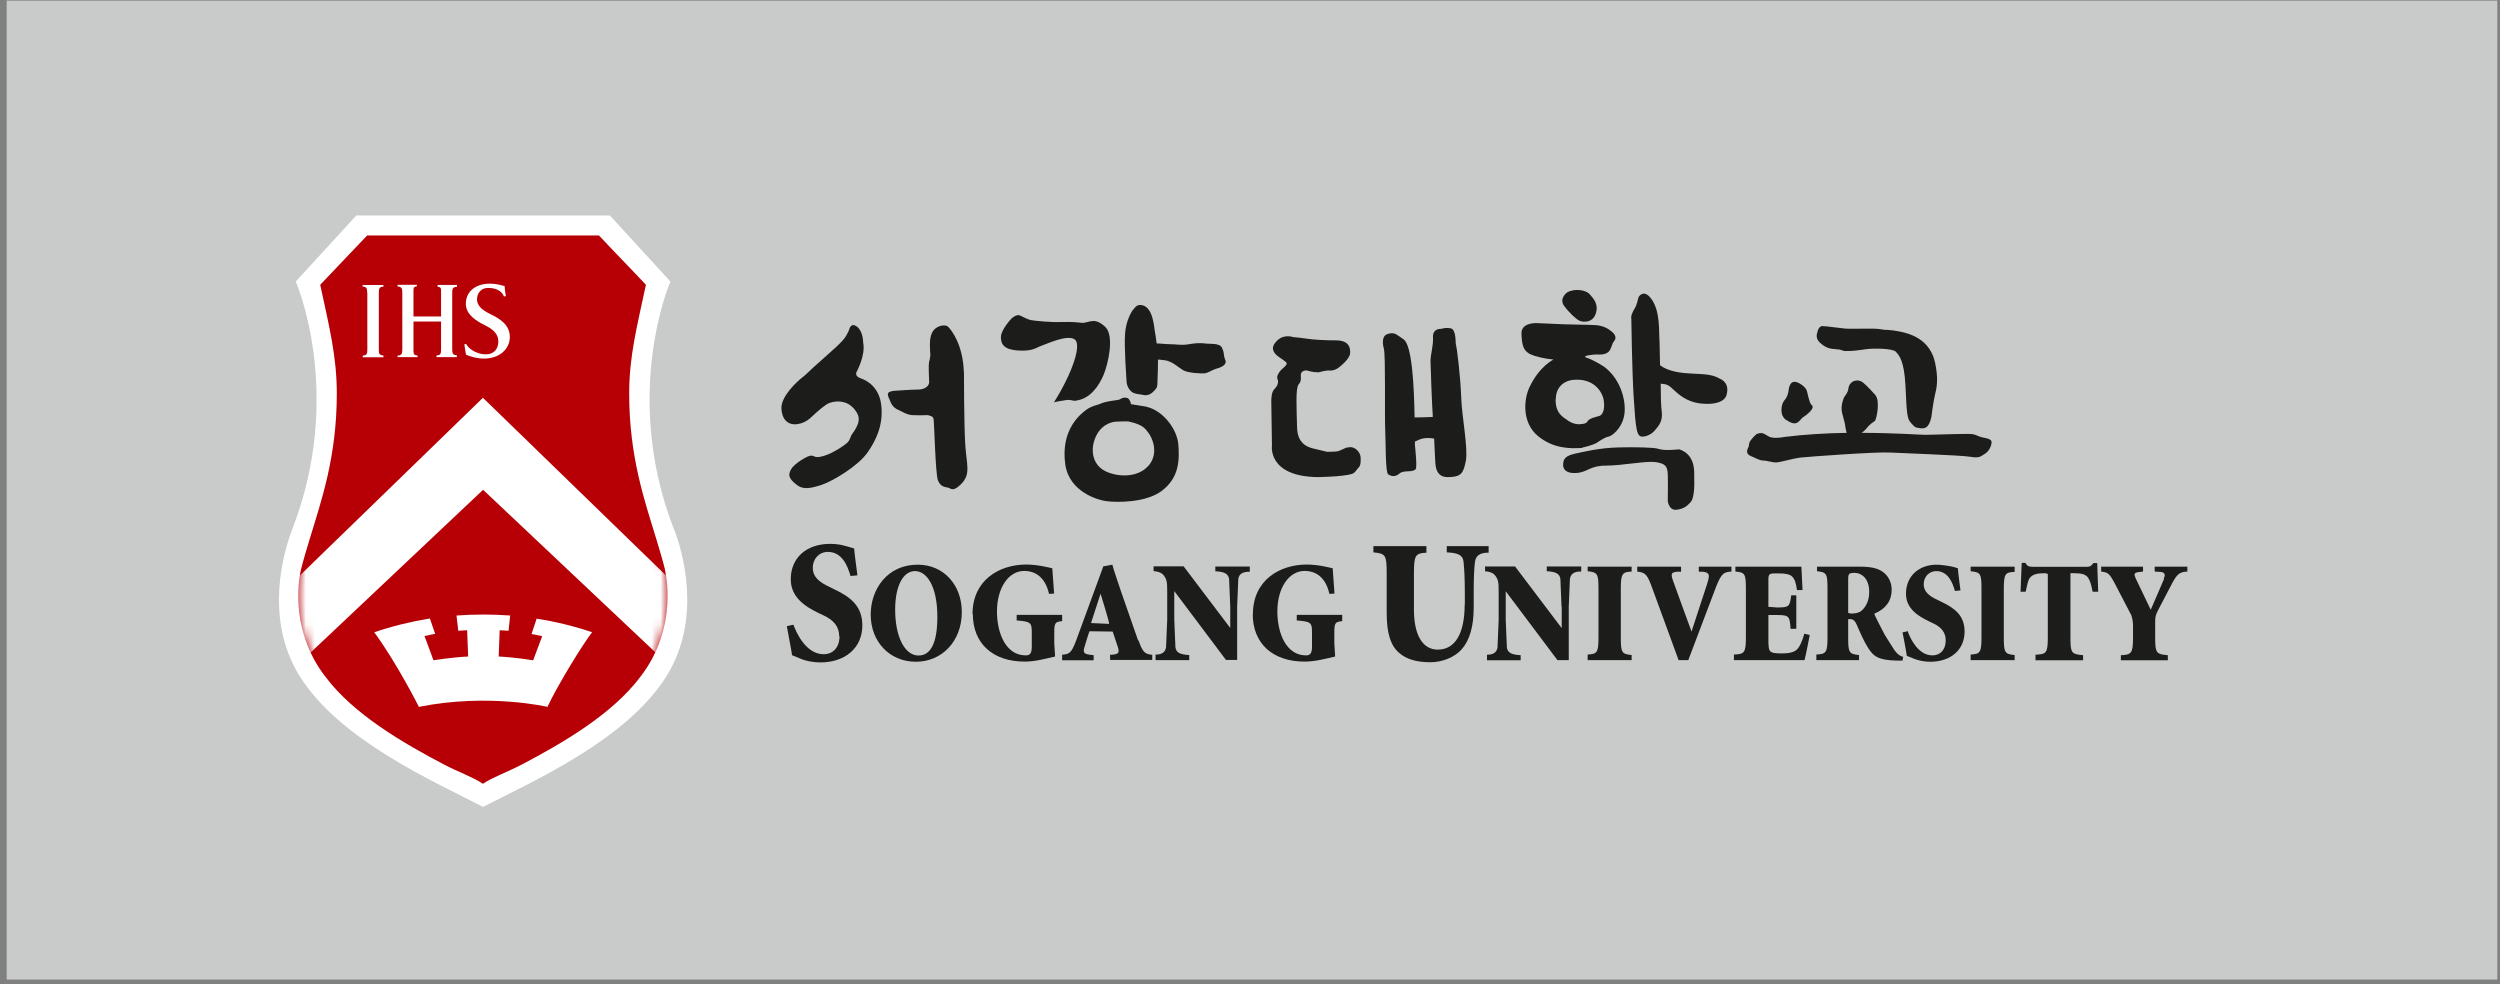<svg width="282" height="111" viewBox="0 0 282 111" fill="none" xmlns="http://www.w3.org/2000/svg">
    <rect x="0" y="0" width="282" height="111" fill="#808080" stroke="none"/>
    <path d="M281.694 0.07H0.754V110.493H281.694V0.07Z" fill="#C9CACA"/>
    <path d="M97.143 42.686C97.143 42.686 96.365 42.501 96.624 41.946C96.624 41.946 97.661 40.078 97.365 38.635C97.365 38.635 97.365 37.359 96.661 36.841C96.198 36.508 96.031 36.748 95.976 36.804C95.791 36.989 95.883 37.007 95.68 37.433C95.328 38.136 95.235 38.376 92.902 40.411C90.846 42.223 91.161 42.057 90.457 42.612C89.939 43 88.069 44.72 88.143 46.089C88.198 47.273 88.847 48.031 90.032 47.828C91.143 47.643 91.643 46.866 92.198 46.44C92.198 46.44 93.124 45.59 93.587 45.442C94.421 45.164 95.55 45.164 96.383 46.163C97.124 47.069 97.013 47.772 96.031 49.085C96.031 49.085 95.865 49.603 95.68 49.825C95.495 50.066 94.106 51.083 92.902 51.434C91.828 51.749 91.921 51.361 91.439 51.398C90.976 51.453 89.55 52.341 89.235 52.933C88.902 53.543 88.902 53.931 89.846 54.671C90.495 55.189 91.198 55.189 92.735 54.671C93.976 54.246 96.754 52.581 97.828 51.083C98.772 49.751 99.68 47.957 99.402 45.682C99.18 43.684 97.772 42.889 97.106 42.686H97.143Z" fill="#1C1D1B"/>
    <path d="M108.716 41.943C108.642 39.002 107.383 37.245 106.902 36.82C106.716 36.672 106.068 36.616 105.531 37.042C104.791 37.633 104.902 38.762 104.902 39.317C104.902 39.872 105.013 39.927 104.883 40.482C104.735 41.037 104.735 41.129 104.809 43.108C104.809 43.534 104.328 43.941 103.55 43.941C102.772 43.941 100.828 44.089 100.828 44.089C100.828 44.089 101.013 44.015 100.457 44.163C99.883 44.311 100.272 44.866 100.402 45.217C100.457 45.365 100.642 45.938 101.291 46.216C101.735 46.419 102.272 46.789 102.92 46.826C103.605 46.863 104.679 46.826 104.679 46.826C105.105 46.974 105.235 46.956 105.309 47.289C105.383 47.64 105.513 53.374 105.79 54.151C106.068 54.909 106.568 54.928 106.92 55.002C107.272 55.075 107.476 55.538 108.383 54.632C109.568 53.485 109.013 52.394 108.883 50.156C108.735 47.917 108.735 41.906 108.735 41.906L108.716 41.943Z" fill="#1C1D1B"/>
    <path d="M121.402 45.182C122.976 44.979 123.976 43.518 124.495 42.26C125.013 41.002 125.717 37.877 124.68 36.878C123.884 36.138 123.421 36.212 123.273 36.212C122.921 36.212 122.347 36.452 122.069 36.415C121.68 36.378 121.032 36.286 119.81 36.323C118.606 36.378 116.68 36.193 116.254 36.101C115.828 36.008 115.365 35.712 114.995 35.564C114.625 35.435 114.088 35.934 114.088 35.934C114.088 35.934 112.902 37.192 112.902 38.024C112.902 38.857 113.273 39.449 114.902 39.541C116.532 39.634 116.865 39.208 117.513 38.986C118.162 38.764 120.384 37.71 121.217 38.283C122.05 38.838 120.976 42.057 118.884 45.386C118.884 45.386 119.032 45.312 120.291 45.127C120.847 45.053 120.995 45.257 121.365 45.201L121.402 45.182Z" fill="#1C1D1B"/>
    <path d="M138.029 39.762C137.992 39.54 137.789 39.133 137.826 39.208C137.585 38.69 136.474 38.801 136.104 38.764C135.715 38.708 135.141 38.671 134.529 38.764C134.141 38.819 133.622 38.949 132.881 38.874C132.307 38.819 131.715 38.837 131.196 38.782C130.9 38.745 130.641 38.745 130.474 38.745C130.4 38.19 130.326 37.654 130.27 37.376C130.178 37.062 130.122 34.398 128.585 34.398C128.141 34.398 127.918 34.861 127.752 35.009C127.752 35.009 126.993 36.082 126.9 37.709C126.807 39.337 127.048 42.555 127.085 43.129C127.141 43.684 127.511 44.183 127.881 44.331C128.252 44.479 128.678 44.479 128.993 44.553C129.326 44.645 129.752 44.516 130.067 44.202C130.622 43.684 130.53 43.573 130.567 42.962C130.604 42.426 130.622 40.854 130.622 40.558C130.752 40.558 130.974 40.595 131.363 40.632C132.196 40.724 132.9 41.427 133.455 41.76C134.011 42.093 135.604 42.148 135.9 42.111C136.381 42.019 136.733 41.723 137.196 41.593C138.455 41.261 138.289 40.743 138.196 40.558C138.104 40.373 138.048 40.003 138.029 39.818V39.762Z" fill="#1C1D1B"/>
    <path d="M129.289 45.867L127.567 45.59C127.53 45.146 127.233 44.924 127.233 44.924C127.233 44.924 126.807 44.702 126.344 45.035C126.178 45.164 124.733 45.22 124.104 45.553C123.9 45.664 123.178 45.756 122.567 46.2C121.9 46.681 119.622 48.438 120.159 52.359C120.604 55.541 123.919 56.41 124.733 56.521C126.011 56.706 129.307 56.706 131.067 55.356C133.03 53.858 133.048 51.879 132.918 50.14C132.77 48.346 131.141 46.293 129.326 45.886L129.289 45.867ZM129.511 52.563C128.344 53.895 126.104 53.839 124.696 53.155C123.159 52.397 122.919 50.584 123.678 49.104C124.419 47.643 125.789 47.569 125.789 47.569C127.381 47.477 127.4 47.569 127.4 47.569C129.122 47.939 129.289 48.531 129.604 48.919C129.789 49.141 130.881 51.009 129.53 52.563H129.511Z" fill="#1C1D1B"/>
    <path d="M151.921 50.47C151.087 50.822 151.05 50.951 150.31 50.951C149.569 50.951 149.958 51.025 149.328 50.877C148.939 50.785 148.81 50.748 148.402 50.655C147.791 50.507 146.347 50.285 146.31 48.195C146.254 45.957 146.125 43.775 146.495 43.349C146.865 42.924 146.699 42.535 146.736 42.203C146.773 41.888 147.199 41.74 147.439 41.796C147.68 41.851 148.069 41.999 148.736 41.999C148.736 41.999 149.347 41.833 149.717 41.796C149.958 41.777 150.476 41.925 151.124 41.37C151.124 41.37 152.236 40.519 152.291 39.872C152.347 39.225 152.161 38.392 150.699 38.392C149.439 38.392 148.18 38.318 147.439 38.207C146.81 38.115 146.31 38.059 145.847 38.022C145.847 38.022 144.828 37.634 144.032 38.448C143.421 39.058 143.55 39.447 143.754 39.779C144.088 40.316 145.217 40.76 145.143 41.037C145.069 41.315 144.513 41.666 144.384 41.87C144.254 42.073 143.958 42.425 144.106 42.776C144.254 43.127 144.106 43.534 143.754 43.886C143.402 44.237 143.402 45.014 143.402 45.365L143.476 50.23C143.476 50.23 142.921 53.744 148.643 53.818C148.643 53.818 151.421 53.781 152.476 53.467C152.884 53.337 153.013 52.967 153.31 52.671C153.513 52.449 153.513 51.765 153.458 51.432C153.31 50.785 152.606 50.23 151.958 50.507L151.921 50.47Z" fill="#1C1D1B"/>
    <path d="M164.214 38.856C164.177 38.745 164.289 37.117 163.603 37.025C162.863 36.932 162.9 37.062 162.492 37.099C162.492 37.099 161.603 37.043 161.64 38.024C161.696 39.004 161.363 39.966 161.363 40.706C161.363 41.094 161.511 45.422 161.622 47.031C160.955 47.068 160.103 47.087 159.566 47.087C159.511 43.776 159.307 38.949 158.326 38.283C157.585 37.783 157.381 37.487 156.733 37.617C156.4 37.691 156.178 37.82 156.104 38.024C156.104 38.024 155.844 38.412 156.104 39.355C156.307 40.132 156.178 47.031 156.252 48.511C156.326 49.972 156.252 53.32 156.603 53.524C156.955 53.727 157.363 53.838 157.863 53.413C158.363 52.987 159.27 53.339 159.678 52.932C159.863 52.765 159.677 50.971 159.603 50.194C159.603 50.12 159.603 49.991 159.603 49.806C159.733 49.75 159.9 49.676 160.159 49.565C160.659 49.362 161.27 49.38 161.77 49.473C161.844 50.897 161.9 52.414 161.937 52.506C161.974 52.654 162.029 53.819 163.289 53.819C164.826 53.819 165.066 53.394 165.344 52.007C165.622 50.601 164.9 46.994 164.826 44.867C164.733 42.296 164.326 39.17 164.233 38.856H164.214Z" fill="#1C1D1B"/>
    <path d="M178.197 36.193C178.548 36.341 179.66 36.47 180.011 35.342C180.363 34.232 179.66 33.603 179.308 33.178C178.956 32.752 177.697 32.475 176.789 32.974C176.789 32.974 175.808 33.64 176.437 34.51C176.974 35.249 177.826 36.045 178.197 36.193Z" fill="#1C1D1B"/>
    <path d="M178.474 50.489C178.474 50.489 179.733 50.23 180.196 49.897C180.548 49.656 181.122 49.286 181.456 49.249C181.789 49.194 182.863 48.417 183.178 47.011C183.511 45.606 182.993 42.868 180.9 41.333C180.9 41.333 179.733 40.593 178.993 40.353C178.252 40.131 179.789 39.983 180.067 39.983C180.344 39.983 181.326 40.131 181.659 39.373C181.993 38.633 181.807 38.818 182.104 38.429C182.326 38.133 182.27 37.745 181.696 37.319C181.289 36.986 180.715 36.709 179.919 36.672C179.122 36.617 177.122 36.617 176.419 36.58C175.715 36.543 173.437 36.45 173.437 36.45C173.437 36.45 171.567 36.302 171.622 37.652C171.678 39.003 171.807 39.742 173.067 40.131C174.307 40.501 174.882 40.501 175.233 40.556C175.233 40.556 173.678 41.296 172.567 43.59C171.808 45.125 171.715 47.751 173.493 49.194C175.215 50.6 177.048 50.618 178.493 50.526L178.474 50.489ZM175.493 45.014C175.53 42.961 177.437 42.85 177.437 42.85C179.77 42.628 180.733 44.163 180.9 45.143C181.085 46.364 180.678 46.808 180.456 46.901C180.215 46.993 179.659 47.086 179.326 47.289C178.993 47.474 179.122 47.714 178.604 47.807C178.085 47.899 177.53 47.881 176.919 47.474C176.307 47.048 175.437 46.642 175.474 45.014H175.493Z" fill="#1C1D1B"/>
    <path d="M194.105 42.776C192.939 42.073 191.957 42.258 189.939 42.073C188.42 41.925 187.605 41.481 187.253 41.185C187.235 40.038 187.216 39.04 187.198 38.577C187.105 37.319 187.291 35.174 186.309 33.768C185.42 32.492 184.828 33.491 184.828 33.528C184.735 33.861 184.605 34.471 184.42 34.748C184.235 35.026 183.92 35.655 184.013 35.932C184.013 35.932 184.087 41.648 184.272 44.681C184.513 48.51 184.605 49.287 185.309 49.25C185.772 49.213 186.291 49.009 186.716 48.491C187.142 47.973 187.587 47.492 187.439 46.364C187.365 45.92 187.328 44.663 187.328 43.275C188.087 43.349 188.198 43.405 188.92 44.089C189.698 44.81 190.716 45.513 192.328 45.55C194.198 45.624 194.661 44.922 194.753 44.552C194.809 44.293 195.124 43.368 194.142 42.776H194.105Z" fill="#1C1D1B"/>
    <path d="M189.384 50.692C189.384 50.692 188.995 50.729 188.55 50.748C188.032 50.785 187.384 50.748 187.013 50.618C186.643 50.47 184.31 50.415 182.532 50.47C180.384 50.526 178.68 50.951 177.495 51.21C176.291 51.488 176.365 52.098 176.328 52.283C176.328 52.283 176.088 53.448 177.773 53.356C179.088 53.282 179.31 52.523 181.125 52.523C182.939 52.523 185.606 51.987 186.68 52.117C187.754 52.264 188.087 52.505 188.124 53.485C188.161 54.465 188.124 56.519 188.124 56.519C188.124 56.519 188.254 57.61 189.106 57.499C189.939 57.406 190.31 57.074 190.698 56.648C191.217 56.075 191.106 54.188 191.106 53.707C191.106 53.226 191.254 51.247 189.384 50.674V50.692Z" fill="#1C1D1B"/>
    <path d="M207.028 39.393C207.732 39.393 207.714 39.56 208.121 39.597C208.732 39.634 209.88 39.486 210.454 39.393C211.343 39.264 213.51 39.301 213.843 39.671C214.176 40.041 214.787 40.577 214.936 43.499C215.084 46.81 215.121 47.236 215.584 47.735C216.047 48.253 216.01 48.197 216.51 48.29C217.065 48.382 217.584 48.345 217.861 47.032C217.861 47.032 218.065 45.349 218.287 44.424C218.528 43.499 218.621 42.575 218.287 40.965C218.01 39.615 217.121 37.95 214.362 37.414C212.769 37.1 212.825 37.285 212.121 37.137C211.436 36.989 209.047 37.137 208.121 37.063C207.195 36.97 206.01 36.785 205.547 36.785C205.232 36.785 205.028 37.211 204.991 37.525C204.991 37.525 204.714 38.117 205.269 38.635C205.825 39.153 206.343 39.375 207.047 39.375L207.028 39.393Z" fill="#1C1D1B"/>
    <path d="M201.587 47.42C201.772 47.568 202.142 47.772 202.457 47.753C202.883 47.753 203.161 47.198 203.402 47.05C203.642 46.921 204.161 46.495 204.346 46.218C204.531 45.941 204.494 45.793 204.29 45.608C204.105 45.423 203.939 44.535 203.809 44.072C203.661 43.61 202.883 43.111 202.513 43.074C202.142 43.018 201.846 43.277 201.754 44.017C201.754 44.017 201.716 44.664 201.291 45.145C200.883 45.608 200.883 46.514 201.068 46.884C201.254 47.254 201.383 47.309 201.587 47.439V47.42Z" fill="#1C1D1B"/>
    <path d="M224.643 49.806C224.587 49.529 224.124 49.436 223.643 49.344C223.18 49.251 222.995 49.066 222.532 48.974C222.069 48.881 218.143 49.048 217.161 49.048C216.587 49.048 213.68 48.826 209.995 48.826C210.161 48.715 210.31 48.586 210.458 48.419C210.939 47.809 211.291 47.624 211.476 47.494C211.661 47.346 212.124 45.238 211.532 44.553C210.828 43.758 210.217 43.148 209.939 43.018C209.384 42.741 208.587 43.018 208.495 43.85C208.458 44.257 208.124 44.646 208.032 44.775C208.032 44.775 207.569 45.7 207.791 46.588C208.032 47.476 208.124 47.79 208.161 48.179C208.18 48.382 208.254 48.641 208.31 48.826C206.05 48.863 203.624 48.992 201.291 49.288C201.291 49.288 200.402 49.473 199.81 49.344C199.199 49.214 198.976 48.586 198.125 48.974C198.125 48.974 197.754 49.288 197.476 49.677C197.199 50.047 197.328 50.232 197.236 50.417C197.143 50.602 196.81 51.157 197.476 51.434C198.125 51.711 198.495 51.952 198.921 51.952C199.347 51.952 199.902 52.192 200.421 52.155C200.939 52.118 202.199 51.73 203.032 51.619C203.865 51.526 211.569 50.953 213.198 51.045C214.828 51.138 221.18 51.341 222.254 51.526C223.328 51.711 223.42 51.471 223.939 51.157C224.457 50.824 224.698 50.084 224.643 49.806Z" fill="#1C1D1B"/>
    <path d="M94.661 71.78C94.661 70.688 94.069 69.93 92.735 69.338L92.458 69.209C90.847 68.45 89.198 67.396 89.198 65.343C89.198 62.92 90.958 61.348 93.643 61.348C94.235 61.348 94.828 61.422 95.365 61.588L95.587 61.644L96.346 61.866C96.346 62.106 96.717 64.899 96.717 64.899L95.939 64.973C95.587 63.734 94.939 62.254 93.383 62.254C92.402 62.254 91.68 63.031 91.68 64.048C91.68 64.973 92.254 65.62 93.661 66.249L94.069 66.453C95.995 67.359 97.272 68.395 97.272 70.559C97.272 73.056 95.365 74.721 92.532 74.721C91.754 74.721 90.976 74.554 90.513 74.388L89.347 73.907C89.347 73.796 89.106 72.538 89.106 72.538L88.754 70.633C88.754 70.633 89.347 70.503 89.495 70.466C89.735 71.114 90.809 73.796 92.902 73.796C93.995 73.796 94.698 73 94.698 71.761L94.661 71.78Z" fill="#1C1D1B"/>
    <path d="M103.53 63.695C100.03 63.695 98.215 66.525 98.215 69.318C98.215 72.407 100.363 74.645 103.307 74.645C106.252 74.645 108.492 72.333 108.492 69.041C108.492 65.933 106.4 63.695 103.53 63.695ZM103.604 73.942C102.048 73.942 100.974 71.815 100.974 68.763C100.974 66.118 101.863 64.417 103.215 64.417C104.474 64.417 105.733 66.007 105.733 69.577C105.733 72.481 105.011 73.942 103.604 73.942Z" fill="#1C1D1B"/>
    <path d="M109.699 69.284C109.699 65.418 112.736 63.68 115.755 63.68C117.032 63.68 118.329 64.013 118.699 64.105L118.903 66.954C118.903 66.954 118.421 66.99 118.329 66.99C117.847 64.863 116.532 64.401 115.532 64.401C113.755 64.401 112.458 66.325 112.458 68.97C112.458 71.43 113.458 73.927 115.699 73.927C116.125 73.927 116.384 73.76 116.384 72.965V71.393C116.384 70.227 116.292 70.116 114.681 69.987V69.358H119.81V70.061C119.014 70.153 118.921 70.246 118.921 71.393V72.558L119.014 74.056C117.995 74.278 116.81 74.629 115.588 74.629C111.977 74.629 109.736 72.576 109.736 69.266L109.699 69.284Z" fill="#1C1D1B"/>
    <path d="M141.327 69.284C141.327 65.418 144.383 63.68 147.401 63.68C148.679 63.68 149.957 64.013 150.327 64.105L150.531 66.954C150.531 66.954 150.049 66.99 149.957 66.99C149.475 64.863 148.179 64.401 147.16 64.401C145.383 64.401 144.086 66.325 144.086 68.97C144.086 71.43 145.086 73.927 147.309 73.927C147.734 73.927 147.994 73.76 147.994 72.965V71.393C147.994 70.227 147.901 70.116 146.272 69.987V69.358H151.401V70.061C150.605 70.153 150.512 70.246 150.512 71.393V72.558L150.605 74.056C149.605 74.278 148.401 74.629 147.16 74.629C143.549 74.629 141.309 72.576 141.309 69.266L141.327 69.284Z" fill="#1C1D1B"/>
    <path d="M128.383 72.259L126.457 66.729C126.457 66.729 125.475 63.862 125.475 63.695C125.475 63.695 124.457 63.899 124.457 63.88L121.364 72.315C120.846 73.702 120.568 73.794 119.809 73.85V74.479H123.364V73.905L122.938 73.85C122.623 73.813 122.401 73.757 122.309 73.609C122.197 73.443 122.253 73.184 122.383 72.814C122.383 72.814 122.846 71.242 122.901 71.205L125.512 71.242L126.068 72.906C126.179 73.239 126.216 73.443 126.142 73.609C126.068 73.72 125.92 73.794 125.623 73.831C125.623 73.831 125.216 73.887 125.216 73.831V74.442C125.346 74.442 129.975 74.442 129.975 74.442V73.868C129.179 73.757 128.92 73.665 128.42 72.222L128.383 72.259ZM123.068 70.28L124.142 66.969C124.142 66.969 125.179 70.28 125.105 70.373L123.068 70.28Z" fill="#1C1D1B"/>
    <path d="M138.773 68.451L138.643 65.326C138.551 64.734 138.162 64.493 137.088 64.438V63.901H140.977V64.493C140.199 64.475 139.754 64.734 139.68 65.307L139.551 68.433V74.444H138.292L132.458 66.676V69.876L132.588 73.001C132.662 73.593 133.069 73.834 134.143 73.889V74.463H130.347V73.834C131.032 73.852 131.458 73.575 131.532 73.001L131.662 69.876V66.879C131.662 65.695 131.643 65.436 131.31 64.956C131.051 64.586 130.662 64.475 130.125 64.419V63.883H133.514L138.773 70.837V68.433V68.451Z" fill="#1C1D1B"/>
    <path d="M176.141 68.448L176.012 65.323C175.938 64.731 175.53 64.49 174.475 64.435V63.898H178.363V64.472C177.586 64.435 177.16 64.731 177.086 65.323L176.956 68.448V74.46H175.678L169.845 66.691V69.891L169.975 73.017C170.049 73.609 170.456 73.85 171.53 73.905V74.478H167.734V73.85C168.419 73.868 168.845 73.591 168.919 73.017L169.049 69.891V66.895C169.049 65.711 169.03 65.452 168.697 64.971C168.438 64.601 168.049 64.49 167.512 64.435V63.898H170.901L176.16 70.853V68.448H176.141Z" fill="#1C1D1B"/>
    <path d="M165.233 68.19V67.006C165.233 65.379 165.177 64.158 165.084 63.344C164.992 62.623 164.51 62.364 163.196 62.308V61.605H167.918V62.345C166.992 62.327 166.492 62.641 166.381 63.344C166.27 64.177 166.233 65.416 166.233 67.006V68.542C166.233 70.632 165.788 72.204 164.881 73.24C164.103 74.127 162.714 74.701 161.344 74.701C159.77 74.701 158.622 74.349 157.825 73.647C156.844 72.814 156.418 71.409 156.418 69.097V64.75C156.418 62.623 156.325 62.438 154.918 62.308V61.605H160.899V62.345C159.64 62.401 159.492 62.641 159.492 64.731V68.782C159.492 71.63 160.473 73.277 162.177 73.277C164.14 73.277 165.214 71.464 165.214 68.19H165.233Z" fill="#1C1D1B"/>
    <path d="M179.086 74.461V73.832C180.16 73.776 180.308 73.61 180.308 71.853V66.471C180.308 64.732 180.216 64.547 179.086 64.436V63.918H184.049V64.473C182.975 64.51 182.827 64.732 182.827 66.471V71.853C182.827 73.61 182.919 73.776 184.049 73.888V74.461H179.086Z" fill="#1C1D1B"/>
    <path d="M190.846 71.113L192.42 66.304L192.568 65.842C192.735 65.305 192.828 64.972 192.698 64.75C192.587 64.584 192.383 64.528 192.068 64.491H191.624V63.918H195.309V64.473C194.457 64.528 194.198 64.639 193.587 66.156L190.439 74.461H189.346L186.272 66.064C185.754 64.639 185.457 64.584 184.68 64.473V63.918H189.624V64.491H189.124C188.865 64.528 188.68 64.584 188.606 64.695C188.531 64.843 188.569 65.028 188.661 65.342L189.939 68.875L190.809 71.243L190.865 71.076L190.846 71.113Z" fill="#1C1D1B"/>
    <path d="M195.586 74.461V73.832C196.79 73.795 196.938 73.61 196.938 71.853V66.471C196.938 64.732 196.845 64.565 195.753 64.473V63.918H203.197L203.327 66.563H202.697C202.604 65.786 202.438 65.324 202.178 65.065C201.938 64.787 201.438 64.676 200.549 64.676H200.29C199.678 64.676 199.475 64.713 199.475 65.305V68.45L200.438 68.524C201.827 68.524 201.882 68.413 202.049 67.155H202.623V70.928H201.975C201.882 69.522 201.827 69.374 200.438 69.374H199.475V72.093C199.475 72.981 199.493 73.388 199.808 73.555C200.086 73.703 200.604 73.703 201.067 73.703C201.901 73.703 202.475 73.536 202.771 73.185C203.03 72.889 203.29 72.315 203.53 71.483C203.753 71.538 204.141 71.631 204.141 71.631C204.141 71.631 203.678 74.035 203.549 74.461H195.604H195.586Z" fill="#1C1D1B"/>
    <path d="M213.735 73.407L212.623 71.649C212.623 71.649 211.42 69.374 211.42 69.226C212.716 68.69 213.383 67.765 213.383 66.526C213.383 65.675 212.994 64.917 212.327 64.473C211.772 64.084 210.994 63.918 209.735 63.918H204.957V64.436C206.068 64.547 206.142 64.732 206.142 66.471V71.853C206.142 73.61 205.994 73.776 204.883 73.832V74.461H209.698V73.888C208.549 73.776 208.475 73.592 208.475 71.853V69.837H208.735C209.031 69.837 209.272 70.059 209.438 70.466C209.846 71.409 210.272 72.389 210.716 73.074C211.327 74.035 211.864 74.479 213.994 74.516H214.605L214.679 74.091C214.679 74.091 214.197 74.035 213.735 73.388V73.407ZM209.957 68.912C209.642 69.152 209.253 69.208 208.753 69.208L208.475 69.134V65.379C208.475 64.695 208.549 64.621 209.235 64.621C209.92 64.621 210.846 65.194 210.846 66.766C210.846 67.691 210.531 68.413 209.957 68.912Z" fill="#1C1D1B"/>
    <path d="M217.661 70.116C216.346 69.506 214.994 68.637 214.994 66.972C214.994 64.975 216.476 63.624 218.642 63.698C218.642 63.698 219.513 63.772 220.05 63.883C220.587 63.994 220.846 64.105 220.846 64.105C220.846 64.346 221.142 66.602 221.142 66.602L220.513 66.658C220.235 65.64 219.698 64.42 218.402 64.42C217.605 64.42 216.994 65.067 216.994 65.899C216.994 66.658 217.476 67.194 218.642 67.712L218.976 67.878C220.55 68.618 221.605 69.469 221.605 71.245C221.605 73.298 220.05 74.648 217.717 74.648C217.087 74.648 216.439 74.5 216.068 74.371L215.087 73.982C215.087 73.871 214.902 72.872 214.902 72.872C214.902 72.872 214.605 71.337 214.605 71.319C214.605 71.356 215.087 71.226 215.18 71.189C215.365 71.726 216.254 73.927 217.976 73.927C218.883 73.927 219.476 73.261 219.476 72.243C219.476 71.337 218.994 70.708 217.883 70.227L217.642 70.116H217.661Z" fill="#1C1D1B"/>
    <path d="M222.289 74.461V73.832C223.363 73.776 223.511 73.61 223.511 71.853V66.471C223.511 64.732 223.437 64.547 222.289 64.436V63.918H227.252V64.51C226.178 64.547 226.03 64.732 226.03 66.471V71.853C226.03 73.61 226.122 73.776 227.252 73.888V74.461H222.289Z" fill="#1C1D1B"/>
    <path d="M228.066 63.492H228.473C228.659 63.862 228.862 63.936 229.288 63.936H235.362C235.807 63.936 235.881 63.825 236.14 63.511H236.566L236.677 66.748H236.047C235.881 65.841 235.714 65.379 235.473 65.083C235.214 64.787 234.788 64.657 233.955 64.657H233.547V71.871C233.547 73.628 233.622 73.795 234.973 73.906V74.479H229.603V73.85C230.844 73.813 230.992 73.628 230.992 71.871V64.731L230.677 64.657C229.733 64.657 229.288 64.805 228.973 65.175C228.751 65.471 228.677 65.934 228.492 66.748H227.918L228.048 63.492H228.066Z" fill="#1C1D1B"/>
    <path d="M244.067 65.287C244.16 65.065 244.234 64.861 244.141 64.713C244.086 64.602 243.919 64.528 243.66 64.51L243.049 64.473V63.918H246.734V64.473C245.882 64.51 245.586 64.75 245.049 65.731L243.419 68.856C243.141 69.43 243.104 69.541 243.104 70.244V71.871C243.104 73.629 243.197 73.795 244.53 73.906V74.479H239.234V73.906C240.456 73.869 240.604 73.647 240.604 71.871V70.466C240.604 70.003 240.419 69.411 240.419 69.411L238.493 65.712C237.919 64.658 237.752 64.565 237.012 64.473V63.918H241.734V64.473L241.123 64.547C240.956 64.584 240.845 64.621 240.808 64.713C240.734 64.843 240.808 64.991 240.901 65.231L242.604 68.782L244.104 65.305L244.067 65.287Z" fill="#1C1D1B"/>
    <path d="M76.011 59.684C70.085 44.388 75.622 31.755 75.622 31.755L68.789 24.301H40.197L33.363 31.755C33.363 31.755 38.9 44.388 32.974 59.684C31.956 62.311 29.808 69.765 33.752 76.183C38.271 83.526 49.159 88.243 54.493 91.017C59.826 88.243 70.715 83.526 75.233 76.183C79.177 69.765 77.048 62.292 76.029 59.684H76.011Z" fill="white"/>
    <path d="M75.028 64.31C74.75 63.181 74.398 62.016 74.028 60.795C72.713 56.467 70.972 51.529 70.972 44.389C70.972 40.246 71.824 36.935 72.861 32.126C71.713 30.887 68.565 27.65 67.565 26.559H41.417C40.417 27.631 37.269 30.887 36.121 32.126C37.158 36.935 37.991 40.246 37.991 44.389C37.991 51.529 36.25 56.467 34.936 60.795C34.565 62.016 34.213 63.181 33.936 64.31C33.936 64.31 32.288 70.654 36.732 76.369C39.898 80.586 45.528 83.842 50.028 86.209C51.843 87.153 53.306 87.633 54.472 88.41C55.639 87.633 57.102 87.153 58.917 86.209C63.417 83.842 69.046 80.586 72.213 76.369C76.657 70.654 75.009 64.31 75.009 64.31H75.028Z" fill="#B60005"/>
    <mask id="mask0_1_16177" style="mask-type:luminance" maskUnits="userSpaceOnUse" x="33" y="26" width="43" height="63">
        <path d="M75.028 64.31C74.75 63.181 74.398 62.016 74.028 60.795C72.713 56.467 70.972 51.529 70.972 44.389C70.972 40.246 71.824 36.935 72.861 32.126C71.713 30.887 68.565 27.65 67.565 26.559H41.417C40.417 27.631 37.269 30.887 36.121 32.126C37.158 36.935 37.991 40.246 37.991 44.389C37.991 51.529 36.25 56.467 34.936 60.795C34.565 62.016 34.213 63.181 33.936 64.31C33.936 64.31 32.288 70.654 36.732 76.369C39.898 80.586 45.528 83.842 50.028 86.209C51.843 87.153 53.306 87.633 54.472 88.41C55.639 87.633 57.102 87.153 58.917 86.209C63.417 83.842 69.046 80.586 72.213 76.369C76.657 70.654 75.009 64.31 75.009 64.31H75.028Z" fill="white"/>
    </mask>
    <g mask="url(#mask0_1_16177)">
        <path d="M77.437 67.159L54.474 44.871L31.511 67.159C30.845 70.562 30.974 74.151 31.715 76.74L54.493 55.248L77.27 76.74C77.992 74.151 78.122 70.562 77.474 67.159H77.437Z" fill="white"/>
    </g>
    <path d="M41.417 33.032C41.417 32.533 41.361 32.367 40.898 32.311V32.145H43.25V32.33C42.787 32.367 42.732 32.533 42.732 33.051V39.395C42.732 39.895 42.769 40.061 43.25 40.098V40.301H40.917V40.116C41.38 40.079 41.435 39.913 41.435 39.414V33.032H41.417Z" fill="white"/>
    <path d="M49.751 35.695V33.05C49.751 32.55 49.788 32.384 49.362 32.347V32.144H51.547V32.347C51.066 32.384 51.01 32.55 51.01 33.05V39.376C51.01 39.875 51.066 40.041 51.529 40.078V40.282H49.233V40.097C49.714 40.06 49.751 39.894 49.751 39.394V36.268H46.64V39.394C46.64 39.912 46.64 40.078 47.103 40.097V40.282H44.844V40.115C45.307 40.078 45.381 39.912 45.381 39.413V33.031C45.381 32.532 45.325 32.365 44.844 32.31V32.125H47.029V32.291C46.603 32.347 46.64 32.513 46.64 33.013V35.695H49.751Z" fill="white"/>
    <path d="M52.583 38.784C52.694 39.117 53.527 39.968 54.823 39.968C55.694 39.968 56.212 39.376 56.212 38.525C56.212 37.675 55.638 37.157 54.712 36.694C53.749 36.213 52.546 35.51 52.546 34.253C52.546 32.995 53.527 31.996 55.268 31.996C55.971 31.996 56.527 32.163 56.916 32.273C56.953 32.754 56.99 33.013 57.064 33.402L56.842 33.439C56.712 33.069 56.268 32.477 55.064 32.477C54.268 32.477 53.805 33.069 53.805 33.772C53.805 34.475 54.379 34.974 55.286 35.418C56.36 35.936 57.508 36.62 57.508 38.007C57.508 39.395 56.323 40.449 54.583 40.449C54.175 40.449 53.731 40.375 53.434 40.301C53.101 40.209 52.823 40.116 52.583 40.023C52.471 39.672 52.453 39.21 52.379 38.84L52.601 38.784H52.583Z" fill="white"/>
    <path d="M60.529 69.801L59.955 71.521C59.955 71.521 60.566 71.614 61.159 71.762L60.141 74.481C60.141 74.481 58.159 74.148 56.252 74.055L56.363 71.096C56.363 71.096 56.77 71.096 57.363 71.151L57.548 69.431C56.548 69.357 55.548 69.32 54.529 69.32C53.511 69.32 52.492 69.357 51.492 69.431L51.696 71.151C52.27 71.096 52.696 71.096 52.696 71.096L52.807 74.055C50.881 74.148 48.9 74.481 48.9 74.481L47.881 71.743C48.492 71.595 49.085 71.503 49.085 71.503L48.492 69.764C46.344 70.116 44.233 70.634 42.215 71.318C44.789 74.832 47.252 79.734 47.252 79.734C55.085 78.162 61.752 79.734 61.752 79.734C62.937 77.218 65.77 72.613 66.789 71.318C64.77 70.634 62.678 70.116 60.511 69.783L60.529 69.801Z" fill="white"/>
</svg>
